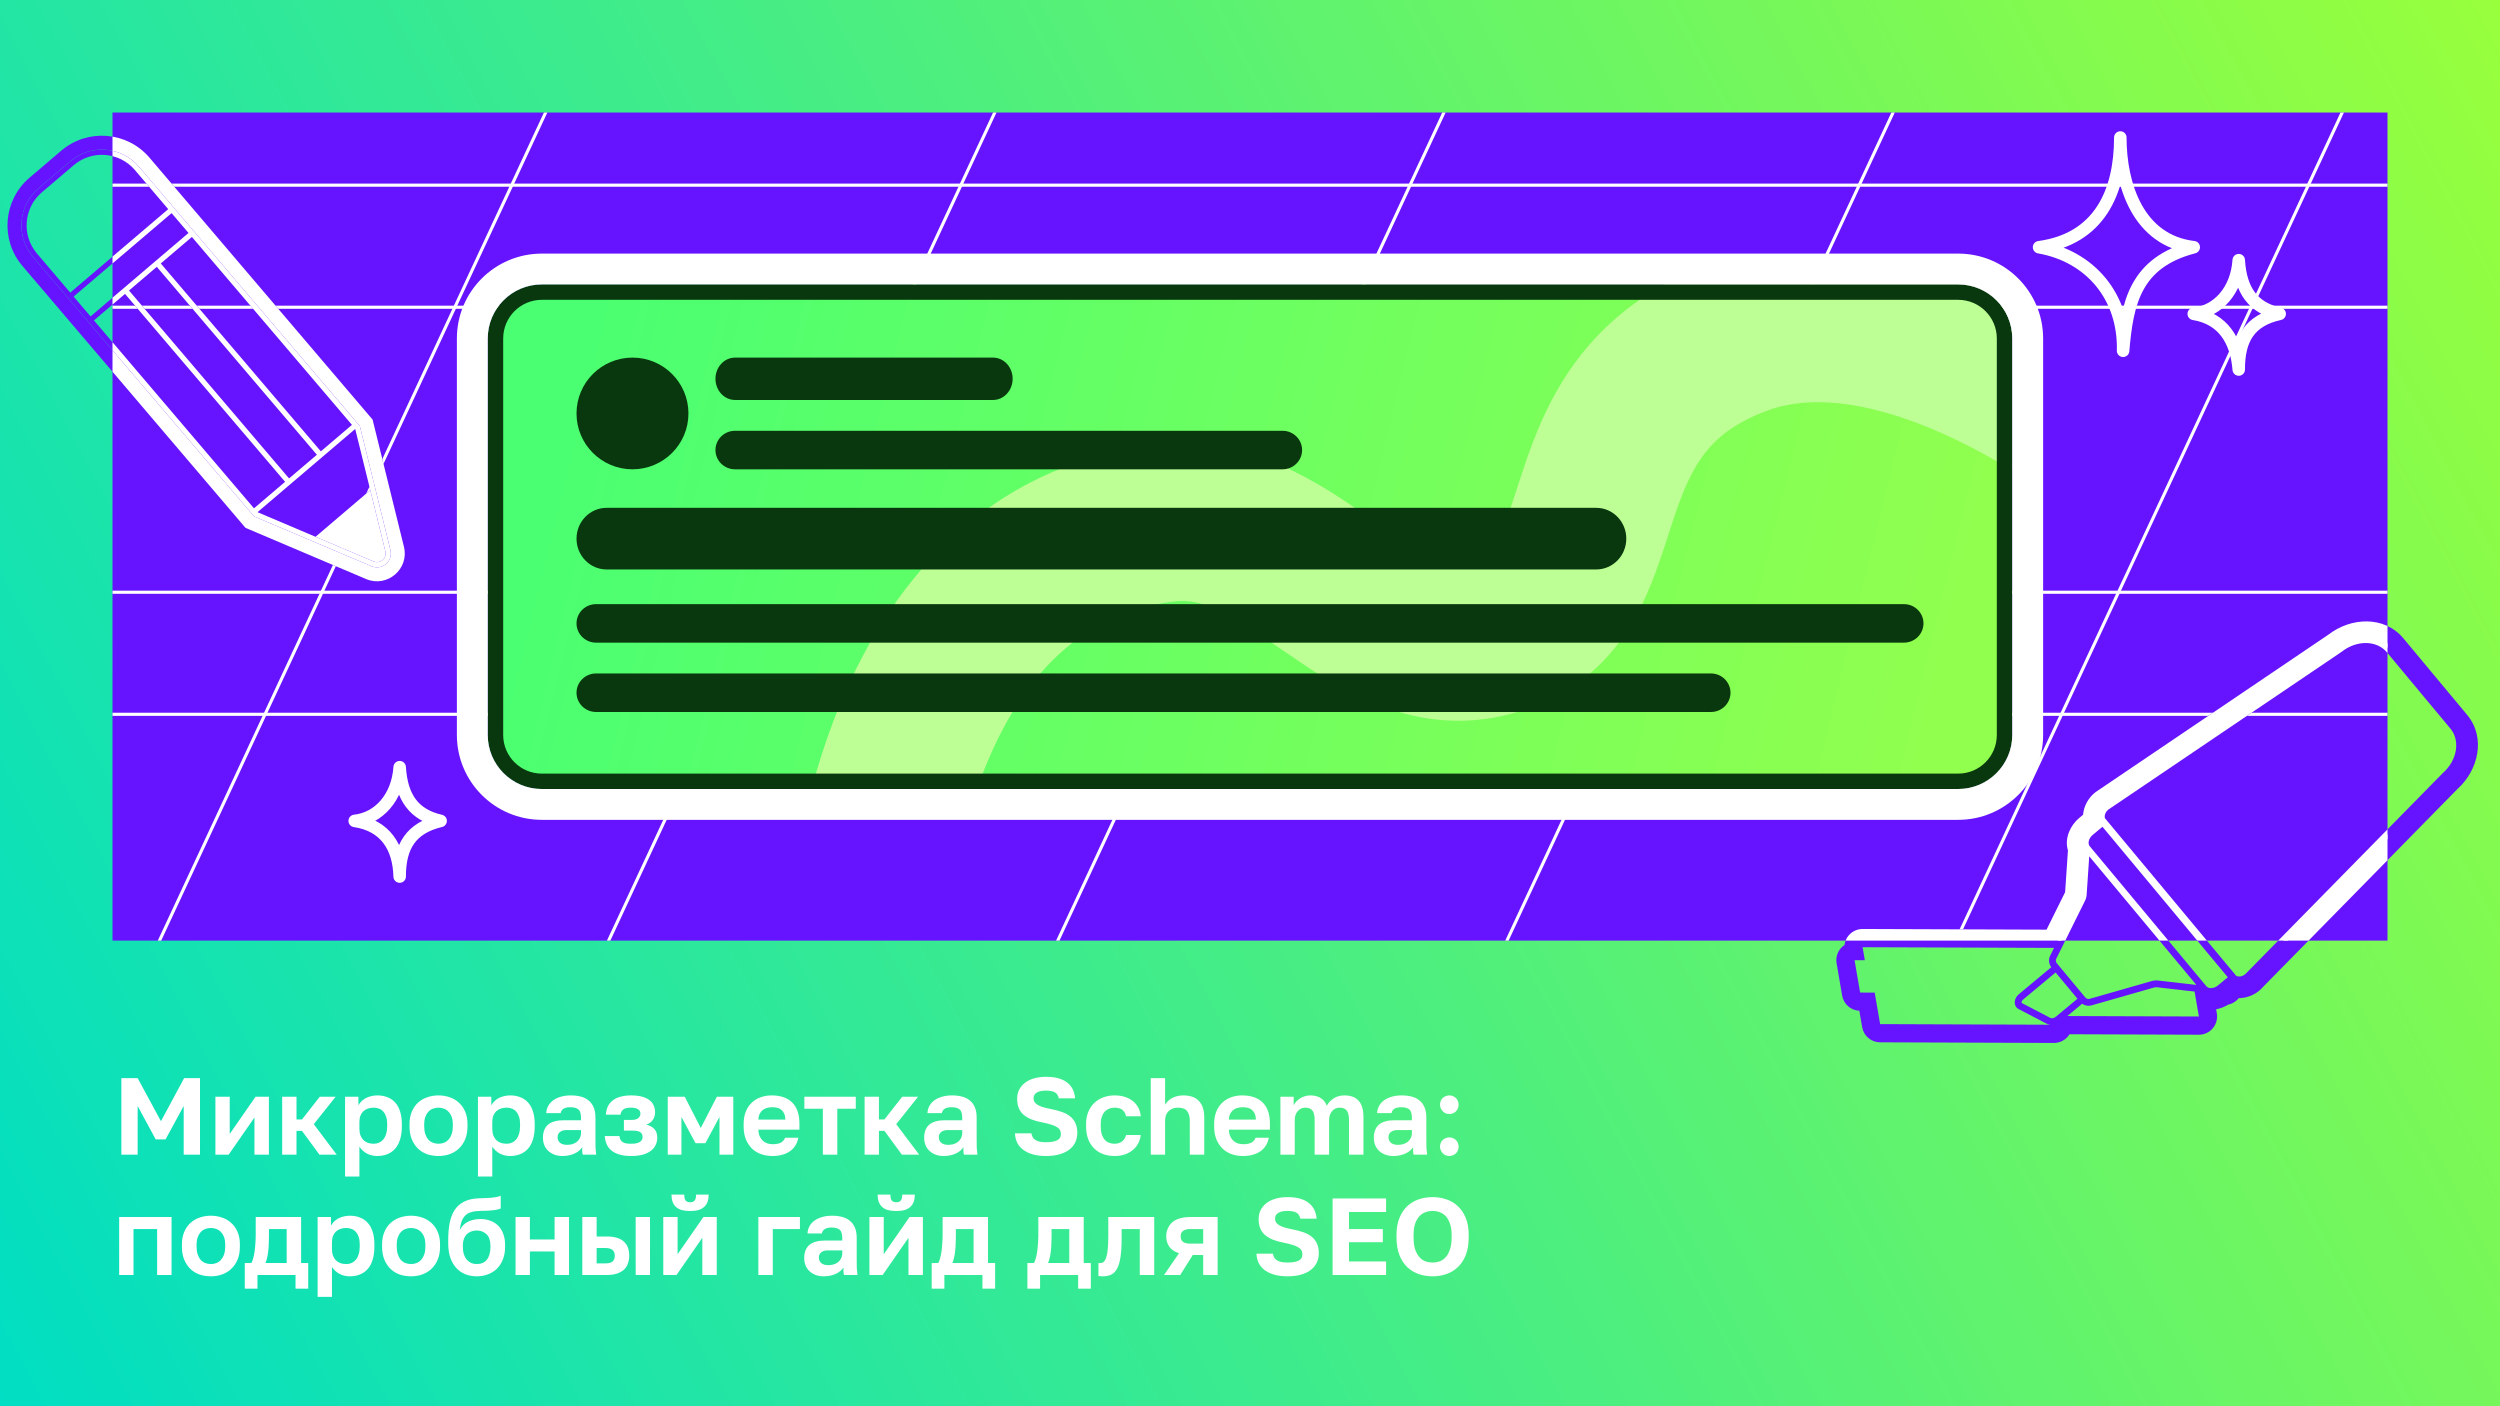 <svg width="1600" height="900" viewBox="0 0 1600 900" fill="none" xmlns="http://www.w3.org/2000/svg">
<rect x="0" y="0" width="1600" height="900" fill="#808080" stroke="none"/>
<rect width="1600" height="900" fill="url(#paint0_linear_6667_33613)"/>
<g clip-path="url(#clip0_6667_33613)">
<rect width="1456" height="530" transform="translate(72 72)" fill="#6614FF"/>
<g clip-path="url(#clip1_6667_33613)">
<path d="M-4892.14 -3007.74L6332.02 -3007.74M-4892.14 -2747.22L6332.02 -2747.22M-4892.14 -2486.7L6332.02 -2486.7M-4892.14 -2226.19L6332.02 -2226.19M-4892.14 -1965.67L6332.02 -1965.67M-4892.14 -1705.15L6332.02 -1705.15M-4892.14 -1444.63H6332.02M-4892.14 -1184.11H6332.02M-4892.14 -923.586H6332.02M-4892.14 -663.067H6332.02M-4892.14 -402.547H6332.02M-4892.14 -142.027H6332.02M-4892.14 118.492H6332.02M-4892.14 379.012H6332.02M-4892.14 639.532H6332.02M-4892.14 900.052H6332.02M-4892.14 1160.57H6332.02M-4892.14 1421.09H6332.02M-4892.14 1681.61H6332.02M-4892.14 1942.13H6332.02M-4892.14 2202.65H6332.02M-4892.14 2463.17H6332.02M-4892.14 2723.69H6332.02M-4892.14 2984.21H6332.02M-4892.14 3244.73H6332.02M-4892.14 3505.25H6332.02M-4892.14 3765.77H6332.02M-4892.14 4026.29H6332.02M-4892.14 4286.81H6332.02M-4892.14 4547.33H6332.02M-4892.14 4807.85H6332.02M-4892.14 5068.37H6332.02M-4892.14 5328.89H6332.02M-4892.14 -5612.94H6332.02M-4892.14 -5352.42H6332.02M-4892.14 -5091.9H6332.02M-4892.14 -4831.38H6332.02M-4892.14 -4570.86H6332.02M-4892.14 -4310.34H6332.02M-4892.14 -4049.82H6332.02M-4892.14 -3789.3H6332.02M-4892.14 -3528.78L6332.02 -3528.78M-4892.14 -3268.26L6332.02 -3268.26M-4892.14 5589.41H6332.02M-4892.14 5849.93H6332.02M-4892.14 6110.45H6332.02M-4892.14 6370.97H6332.02M-4892.14 -2929.59L6332.02 -2929.59M-4892.14 -2669.07L6332.02 -2669.07M-4892.14 -2408.55L6332.02 -2408.55M-4892.14 -2148.03L6332.02 -2148.03M-4892.14 -1887.51L6332.02 -1887.51M-4892.14 -1626.99L6332.02 -1626.99M-4892.14 -1366.47H6332.02M-4892.14 -1105.95H6332.02M-4892.14 -845.431H6332.02M-4892.14 -584.911H6332.02M-4892.14 -324.391H6332.02M-4892.14 -63.871H6332.02M-4892.14 196.648H6332.02M-4892.14 457.168H6332.02M-4892.14 717.688H6332.02M-4892.14 978.207H6332.02M-4892.14 1238.73H6332.02M-4892.14 1499.25H6332.02M-4892.14 1759.77H6332.02M-4892.14 2020.29H6332.02M-4892.14 2280.81H6332.02M-4892.14 2541.33H6332.02M-4892.14 2801.85H6332.02M-4892.14 3062.37H6332.02M-4892.14 3322.88H6332.02M-4892.14 3583.4H6332.02M-4892.14 3843.92H6332.02M-4892.14 4104.44H6332.02M-4892.14 4364.96H6332.02M-4892.14 4625.48H6332.02M-4892.14 4886H6332.02M-4892.14 5146.52H6332.02M-4892.14 5407.04H6332.02M-4892.14 -5534.79H6332.02M-4892.14 -5274.27H6332.02M-4892.14 -5013.75H6332.02M-4892.14 -4753.23H6332.02M-4892.14 -4492.71H6332.02M-4892.14 -4232.19H6332.02M-4892.14 -3971.67H6332.02M-4892.14 -3711.15H6332.02M-4892.14 -3450.63L6332.02 -3450.63M-4892.14 -3190.11L6332.02 -3190.11M-4892.14 5667.56H6332.02M-4892.14 5928.08H6332.02M-4892.14 6188.6H6332.02M-4892.14 6449.12H6332.02" stroke="white" stroke-width="2"/>
<path d="M7272.08 -5527.5L468.334 9063.18M7035.97 -5637.6L232.223 8953.08M6799.86 -5747.7L-3.889 8842.98M6563.75 -5857.8L-240 8732.88M6327.64 -5967.9L-476.111 8622.78M6091.53 -6078L-712.222 8512.68M5855.42 -6188.1L-948.333 8402.58M5619.31 -6298.2L-1184.44 8292.48M5383.19 -6408.31L-1420.55 8182.38M5147.08 -6518.41L-1656.67 8072.28M4910.97 -6628.51L-1892.78 7962.18M4674.86 -6738.61L-2128.89 7852.08M4438.75 -6848.71L-2365 7741.98M4202.64 -6958.81L-2601.11 7631.88M3966.53 -7068.91L-2837.22 7521.78M3730.42 -7179.01L-3073.33 7411.68M3494.31 -7289.11L-3309.44 7301.58M3258.2 -7399.21L-3545.55 7191.48M3022.08 -7509.31L-3781.67 7081.38M2785.97 -7619.41L-4017.78 6971.28M2549.86 -7729.51L-4253.89 6861.18M2313.75 -7839.61L-4490 6751.08M2077.64 -7949.71L-4726.11 6640.98M1841.53 -8059.81L-4962.22 6530.88M1605.42 -8169.91L-5198.33 6420.78M1369.31 -8280.01L-5434.44 6310.68M1133.2 -8390.11L-5670.55 6200.57M897.085 -8500.21L-5906.66 6090.47M660.974 -8610.31L-6142.78 5980.37M424.863 -8720.41L-6378.89 5870.27M188.752 -8830.51L-6615 5760.17M-47.359 -8940.61L-6851.11 5650.07M-283.47 -9050.71L-7087.22 5539.97M9633.19 -4426.5L2829.44 10164.2M9397.08 -4536.6L2593.33 10054.1M9160.97 -4646.7L2357.22 9943.99M8924.86 -4756.8L2121.11 9833.89M8688.75 -4866.9L1885 9723.79M8452.64 -4977L1648.89 9613.69M8216.53 -5087.1L1412.78 9503.59M7980.42 -5197.2L1176.67 9393.49M7744.31 -5307.3L940.556 9283.39M7508.19 -5417.4L704.445 9173.29M-519.581 -9160.81L-7323.33 5429.87M-755.693 -9270.92L-7559.44 5319.77M-991.804 -9381.02L-7795.55 5209.67M-1227.91 -9491.12L-8031.66 5099.57" stroke="white" stroke-width="2"/>
</g>
</g>
<path d="M77.67 739V690H88.1L103.01 717.58L117.85 690H128V739H117.57V707.85L105.95 729.2H99.65L88.1 707.85V739H77.67ZM137.862 739V701.9H147.032V725.7L163.552 701.9H172.092V739H162.852V715.2L146.332 739H137.862ZM180.586 739V701.9H189.756V716.46H193.256L204.666 701.9H214.816L200.816 719.47L215.516 739H204.456L193.256 723.74H189.756V739H180.586ZM220.85 753V701.9H229.39V707.36C229.857 706.52 230.463 705.727 231.21 704.98C231.957 704.187 232.82 703.51 233.8 702.95C234.827 702.39 235.97 701.947 237.23 701.62C238.49 701.247 239.89 701.06 241.43 701.06C243.903 701.06 246.097 701.457 248.01 702.25C249.97 702.997 251.627 704.14 252.98 705.68C254.333 707.173 255.36 709.063 256.06 711.35C256.807 713.637 257.18 716.32 257.18 719.4V720.8C257.18 724.02 256.807 726.82 256.06 729.2C255.36 731.58 254.31 733.563 252.91 735.15C251.557 736.69 249.9 737.857 247.94 738.65C246.027 739.443 243.857 739.84 241.43 739.84C240.17 739.84 238.98 739.7 237.86 739.42C236.74 739.14 235.69 738.743 234.71 738.23C233.777 737.67 232.913 737.04 232.12 736.34C231.327 735.593 230.627 734.777 230.02 733.89V753H220.85ZM239.26 732C240.473 732 241.593 731.767 242.62 731.3C243.647 730.833 244.533 730.157 245.28 729.27C246.073 728.337 246.68 727.17 247.1 725.77C247.567 724.323 247.8 722.667 247.8 720.8V719.4C247.8 717.58 247.59 716.04 247.17 714.78C246.75 713.473 246.167 712.4 245.42 711.56C244.72 710.673 243.833 710.02 242.76 709.6C241.687 709.133 240.52 708.9 239.26 708.9C237.953 708.9 236.717 709.087 235.55 709.46C234.43 709.833 233.45 710.393 232.61 711.14C231.817 711.887 231.187 712.82 230.72 713.94C230.253 715.06 230.02 716.413 230.02 718V722.2C230.02 723.88 230.23 725.327 230.65 726.54C231.117 727.753 231.747 728.78 232.54 729.62C233.38 730.413 234.36 731.02 235.48 731.44C236.6 731.813 237.86 732 239.26 732ZM280.646 739.84C278.126 739.84 275.723 739.467 273.436 738.72C271.196 737.927 269.236 736.737 267.556 735.15C265.876 733.517 264.546 731.533 263.566 729.2C262.586 726.82 262.096 724.02 262.096 720.8V719.4C262.096 716.413 262.586 713.777 263.566 711.49C264.546 709.157 265.876 707.22 267.556 705.68C269.236 704.14 271.196 702.997 273.436 702.25C275.723 701.457 278.126 701.06 280.646 701.06C283.166 701.06 285.546 701.457 287.786 702.25C290.026 702.997 291.986 704.14 293.666 705.68C295.393 707.22 296.746 709.157 297.726 711.49C298.706 713.777 299.196 716.413 299.196 719.4V720.8C299.196 723.973 298.706 726.75 297.726 729.13C296.746 731.463 295.393 733.447 293.666 735.08C291.986 736.667 290.026 737.857 287.786 738.65C285.546 739.443 283.166 739.84 280.646 739.84ZM280.646 732C281.953 732 283.166 731.767 284.286 731.3C285.406 730.833 286.363 730.133 287.156 729.2C287.996 728.267 288.65 727.1 289.116 725.7C289.583 724.3 289.816 722.667 289.816 720.8V719.4C289.816 717.72 289.583 716.227 289.116 714.92C288.65 713.613 287.996 712.517 287.156 711.63C286.363 710.697 285.406 710.02 284.286 709.6C283.166 709.133 281.953 708.9 280.646 708.9C279.34 708.9 278.103 709.133 276.936 709.6C275.816 710.02 274.86 710.697 274.066 711.63C273.273 712.517 272.643 713.613 272.176 714.92C271.71 716.227 271.476 717.72 271.476 719.4V720.8C271.476 722.667 271.71 724.323 272.176 725.77C272.643 727.17 273.273 728.337 274.066 729.27C274.86 730.157 275.816 730.833 276.936 731.3C278.103 731.767 279.34 732 280.646 732ZM305.889 753V701.9H314.429V707.36C314.896 706.52 315.502 705.727 316.249 704.98C316.996 704.187 317.859 703.51 318.839 702.95C319.866 702.39 321.009 701.947 322.269 701.62C323.529 701.247 324.929 701.06 326.469 701.06C328.942 701.06 331.136 701.457 333.049 702.25C335.009 702.997 336.666 704.14 338.019 705.68C339.372 707.173 340.399 709.063 341.099 711.35C341.846 713.637 342.219 716.32 342.219 719.4V720.8C342.219 724.02 341.846 726.82 341.099 729.2C340.399 731.58 339.349 733.563 337.949 735.15C336.596 736.69 334.939 737.857 332.979 738.65C331.066 739.443 328.896 739.84 326.469 739.84C325.209 739.84 324.019 739.7 322.899 739.42C321.779 739.14 320.729 738.743 319.749 738.23C318.816 737.67 317.952 737.04 317.159 736.34C316.366 735.593 315.666 734.777 315.059 733.89V753H305.889ZM324.299 732C325.512 732 326.632 731.767 327.659 731.3C328.686 730.833 329.572 730.157 330.319 729.27C331.112 728.337 331.719 727.17 332.139 725.77C332.606 724.323 332.839 722.667 332.839 720.8V719.4C332.839 717.58 332.629 716.04 332.209 714.78C331.789 713.473 331.206 712.4 330.459 711.56C329.759 710.673 328.872 710.02 327.799 709.6C326.726 709.133 325.559 708.9 324.299 708.9C322.992 708.9 321.756 709.087 320.589 709.46C319.469 709.833 318.489 710.393 317.649 711.14C316.856 711.887 316.226 712.82 315.759 713.94C315.292 715.06 315.059 716.413 315.059 718V722.2C315.059 723.88 315.269 725.327 315.689 726.54C316.156 727.753 316.786 728.78 317.579 729.62C318.419 730.413 319.399 731.02 320.519 731.44C321.639 731.813 322.899 732 324.299 732ZM360.016 739.84C358.009 739.84 356.236 739.537 354.696 738.93C353.156 738.323 351.849 737.507 350.776 736.48C349.702 735.453 348.886 734.24 348.326 732.84C347.766 731.393 347.486 729.83 347.486 728.15C347.486 726.283 347.766 724.65 348.326 723.25C348.886 721.85 349.702 720.683 350.776 719.75C351.896 718.817 353.296 718.117 354.976 717.65C356.656 717.183 358.592 716.95 360.786 716.95H371.846V715.2C371.846 713.987 371.706 712.96 371.426 712.12C371.192 711.233 370.796 710.557 370.236 710.09C369.676 709.577 368.952 709.203 368.066 708.97C367.226 708.737 366.199 708.62 364.986 708.62C363.959 708.62 363.072 708.713 362.326 708.9C361.579 709.087 360.949 709.367 360.436 709.74C359.969 710.067 359.596 710.463 359.316 710.93C359.082 711.35 358.919 711.84 358.826 712.4H349.586C349.679 710.767 350.076 709.273 350.776 707.92C351.522 706.52 352.549 705.33 353.856 704.35C355.209 703.323 356.842 702.53 358.756 701.97C360.669 701.363 362.862 701.06 365.336 701.06C367.716 701.06 369.862 701.317 371.776 701.83C373.736 702.343 375.392 703.183 376.746 704.35C378.146 705.47 379.219 706.94 379.966 708.76C380.712 710.533 381.086 712.727 381.086 715.34V729.55C381.086 731.51 381.109 733.237 381.156 734.73C381.249 736.177 381.389 737.6 381.576 739H372.966C372.826 738.487 372.732 738.067 372.686 737.74C372.686 737.367 372.662 737.017 372.616 736.69C372.616 736.317 372.616 735.943 372.616 735.57C372.616 735.197 372.616 734.753 372.616 734.24C372.102 734.987 371.449 735.71 370.656 736.41C369.909 737.063 368.999 737.647 367.926 738.16C366.899 738.673 365.732 739.07 364.426 739.35C363.119 739.677 361.649 739.84 360.016 739.84ZM362.886 732.7C364.052 732.7 365.149 732.56 366.176 732.28C367.249 731.953 368.206 731.487 369.046 730.88C369.886 730.227 370.562 729.41 371.076 728.43C371.589 727.403 371.846 726.26 371.846 725V723.25H362.536C360.762 723.25 359.362 723.67 358.336 724.51C357.356 725.303 356.866 726.4 356.866 727.8C356.866 729.293 357.379 730.483 358.406 731.37C359.432 732.257 360.926 732.7 362.886 732.7ZM403.849 739.84C401.189 739.84 398.833 739.56 396.779 739C394.726 738.44 392.999 737.623 391.599 736.55C390.199 735.477 389.126 734.147 388.379 732.56C387.633 730.973 387.189 729.153 387.049 727.1H396.429C396.523 727.893 396.709 728.593 396.989 729.2C397.269 729.807 397.689 730.32 398.249 730.74C398.809 731.16 399.533 731.487 400.419 731.72C401.353 731.907 402.496 732 403.849 732C405.203 732 406.346 731.907 407.279 731.72C408.213 731.487 408.983 731.183 409.589 730.81C410.196 730.39 410.616 729.923 410.849 729.41C411.129 728.897 411.269 728.36 411.269 727.8C411.269 726.4 410.803 725.35 409.869 724.65C408.983 723.95 407.326 723.6 404.899 723.6H399.299V716.74H404.409C406.183 716.74 407.536 716.367 408.469 715.62C409.403 714.873 409.869 713.893 409.869 712.68C409.869 712.12 409.753 711.63 409.519 711.21C409.333 710.743 408.983 710.347 408.469 710.02C408.003 709.647 407.396 709.367 406.649 709.18C405.903 708.993 404.969 708.9 403.849 708.9C402.729 708.9 401.749 708.993 400.909 709.18C400.116 709.367 399.439 709.67 398.879 710.09C398.366 710.463 397.969 710.93 397.689 711.49C397.409 712.05 397.223 712.68 397.129 713.38H387.749C387.889 711.42 388.309 709.67 389.009 708.13C389.756 706.59 390.806 705.307 392.159 704.28C393.513 703.207 395.169 702.413 397.129 701.9C399.089 701.34 401.329 701.06 403.849 701.06C406.556 701.06 408.866 701.317 410.779 701.83C412.739 702.343 414.349 703.09 415.609 704.07C416.869 705.003 417.779 706.147 418.339 707.5C418.946 708.807 419.249 710.277 419.249 711.91C419.249 713.683 418.783 715.27 417.849 716.67C416.963 718.07 415.539 719.097 413.579 719.75C414.933 720.077 416.053 720.52 416.939 721.08C417.826 721.593 418.549 722.223 419.109 722.97C419.669 723.67 420.066 724.463 420.299 725.35C420.533 726.237 420.649 727.17 420.649 728.15C420.649 729.83 420.299 731.393 419.599 732.84C418.946 734.24 417.919 735.477 416.519 736.55C415.166 737.577 413.439 738.393 411.339 739C409.239 739.56 406.743 739.84 403.849 739.84ZM427.364 739V701.9H438.214L448.504 721.92L458.794 701.9H469.294V739H460.474V714.85L451.444 731.65H445.144L436.114 714.85V739H427.364ZM494.475 739.84C491.955 739.84 489.551 739.467 487.265 738.72C485.025 737.927 483.065 736.76 481.385 735.22C479.751 733.633 478.421 731.65 477.395 729.27C476.415 726.89 475.925 724.067 475.925 720.8V719.4C475.925 716.32 476.391 713.637 477.325 711.35C478.258 709.063 479.541 707.173 481.175 705.68C482.808 704.14 484.698 702.997 486.845 702.25C489.038 701.457 491.348 701.06 493.775 701.06C499.608 701.06 504.041 702.6 507.075 705.68C510.108 708.76 511.625 713.217 511.625 719.05V722.97H485.375C485.421 724.603 485.701 726.027 486.215 727.24C486.775 728.407 487.451 729.363 488.245 730.11C489.085 730.857 490.041 731.417 491.115 731.79C492.188 732.117 493.331 732.28 494.545 732.28C496.878 732.28 498.651 731.93 499.865 731.23C501.078 730.53 501.941 729.503 502.455 728.15H510.925C510.551 730.11 509.898 731.813 508.965 733.26C508.031 734.707 506.841 735.92 505.395 736.9C503.995 737.88 502.361 738.603 500.495 739.07C498.675 739.583 496.668 739.84 494.475 739.84ZM494.125 708.62C493.005 708.62 491.931 708.76 490.905 709.04C489.878 709.32 488.968 709.763 488.175 710.37C487.381 710.977 486.728 711.793 486.215 712.82C485.701 713.8 485.421 715.037 485.375 716.53H502.665C502.618 714.99 502.361 713.73 501.895 712.75C501.428 711.723 500.821 710.907 500.075 710.3C499.328 709.647 498.441 709.203 497.415 708.97C496.435 708.737 495.338 708.62 494.125 708.62ZM526.626 739V709.6H514.796V701.9H547.696V709.6H535.866V739H526.626ZM553.35 739V701.9H562.52V716.46H566.02L577.43 701.9H587.58L573.58 719.47L588.28 739H577.22L566.02 723.74H562.52V739H553.35ZM603.99 739.84C601.983 739.84 600.21 739.537 598.67 738.93C597.13 738.323 595.823 737.507 594.75 736.48C593.677 735.453 592.86 734.24 592.3 732.84C591.74 731.393 591.46 729.83 591.46 728.15C591.46 726.283 591.74 724.65 592.3 723.25C592.86 721.85 593.677 720.683 594.75 719.75C595.87 718.817 597.27 718.117 598.95 717.65C600.63 717.183 602.567 716.95 604.76 716.95H615.82V715.2C615.82 713.987 615.68 712.96 615.4 712.12C615.167 711.233 614.77 710.557 614.21 710.09C613.65 709.577 612.927 709.203 612.04 708.97C611.2 708.737 610.173 708.62 608.96 708.62C607.933 708.62 607.047 708.713 606.3 708.9C605.553 709.087 604.923 709.367 604.41 709.74C603.943 710.067 603.57 710.463 603.29 710.93C603.057 711.35 602.893 711.84 602.8 712.4H593.56C593.653 710.767 594.05 709.273 594.75 707.92C595.497 706.52 596.523 705.33 597.83 704.35C599.183 703.323 600.817 702.53 602.73 701.97C604.643 701.363 606.837 701.06 609.31 701.06C611.69 701.06 613.837 701.317 615.75 701.83C617.71 702.343 619.367 703.183 620.72 704.35C622.12 705.47 623.193 706.94 623.94 708.76C624.687 710.533 625.06 712.727 625.06 715.34V729.55C625.06 731.51 625.083 733.237 625.13 734.73C625.223 736.177 625.363 737.6 625.55 739H616.94C616.8 738.487 616.707 738.067 616.66 737.74C616.66 737.367 616.637 737.017 616.59 736.69C616.59 736.317 616.59 735.943 616.59 735.57C616.59 735.197 616.59 734.753 616.59 734.24C616.077 734.987 615.423 735.71 614.63 736.41C613.883 737.063 612.973 737.647 611.9 738.16C610.873 738.673 609.707 739.07 608.4 739.35C607.093 739.677 605.623 739.84 603.99 739.84ZM606.86 732.7C608.027 732.7 609.123 732.56 610.15 732.28C611.223 731.953 612.18 731.487 613.02 730.88C613.86 730.227 614.537 729.41 615.05 728.43C615.563 727.403 615.82 726.26 615.82 725V723.25H606.51C604.737 723.25 603.337 723.67 602.31 724.51C601.33 725.303 600.84 726.4 600.84 727.8C600.84 729.293 601.353 730.483 602.38 731.37C603.407 732.257 604.9 732.7 606.86 732.7ZM669.524 739.84C666.304 739.84 663.457 739.49 660.984 738.79C658.557 738.09 656.504 737.11 654.824 735.85C653.144 734.59 651.86 733.073 650.974 731.3C650.134 729.48 649.667 727.497 649.574 725.35H660.074C660.26 726.237 660.54 727.053 660.914 727.8C661.287 728.5 661.847 729.083 662.594 729.55C663.34 730.017 664.274 730.39 665.394 730.67C666.514 730.903 667.89 731.02 669.524 731.02C671.204 731.02 672.627 730.903 673.794 730.67C675.007 730.437 676.01 730.11 676.804 729.69C677.597 729.223 678.157 728.663 678.484 728.01C678.81 727.357 678.974 726.61 678.974 725.77C678.974 724.743 678.74 723.857 678.274 723.11C677.854 722.363 677.13 721.71 676.104 721.15C675.077 720.543 673.794 720.03 672.254 719.61C670.714 719.143 668.894 718.7 666.794 718.28C664.274 717.813 662.034 717.183 660.074 716.39C658.16 715.597 656.504 714.617 655.104 713.45C653.75 712.283 652.724 710.86 652.024 709.18C651.324 707.453 650.974 705.447 650.974 703.16C650.974 701.06 651.394 699.17 652.234 697.49C653.12 695.763 654.357 694.27 655.944 693.01C657.577 691.75 659.537 690.793 661.824 690.14C664.11 689.487 666.677 689.16 669.524 689.16C672.604 689.16 675.264 689.487 677.504 690.14C679.744 690.793 681.61 691.727 683.104 692.94C684.644 694.153 685.81 695.6 686.604 697.28C687.397 698.913 687.887 700.803 688.074 702.95H677.644C677.457 702.11 677.177 701.387 676.804 700.78C676.477 700.127 675.987 699.613 675.334 699.24C674.727 698.82 673.934 698.517 672.954 698.33C672.02 698.097 670.877 697.98 669.524 697.98C668.124 697.98 666.91 698.097 665.884 698.33C664.904 698.517 664.087 698.843 663.434 699.31C662.78 699.73 662.29 700.243 661.964 700.85C661.637 701.457 661.474 702.133 661.474 702.88C661.474 703.813 661.684 704.63 662.104 705.33C662.57 705.983 663.247 706.59 664.134 707.15C665.067 707.71 666.234 708.2 667.634 708.62C669.034 709.04 670.714 709.437 672.674 709.81C675.334 710.323 677.69 710.953 679.744 711.7C681.844 712.447 683.594 713.403 684.994 714.57C686.44 715.737 687.537 717.183 688.284 718.91C689.077 720.59 689.474 722.62 689.474 725C689.474 727.24 689.03 729.293 688.144 731.16C687.257 732.98 685.95 734.543 684.224 735.85C682.544 737.11 680.467 738.09 677.994 738.79C675.52 739.49 672.697 739.84 669.524 739.84ZM713.285 739.84C710.718 739.84 708.315 739.443 706.075 738.65C703.881 737.857 701.968 736.667 700.335 735.08C698.701 733.493 697.418 731.51 696.485 729.13C695.551 726.75 695.085 723.973 695.085 720.8V719.4C695.085 716.413 695.575 713.777 696.555 711.49C697.535 709.203 698.841 707.29 700.475 705.75C702.155 704.21 704.091 703.043 706.285 702.25C708.525 701.457 710.858 701.06 713.285 701.06C715.898 701.06 718.208 701.41 720.215 702.11C722.268 702.81 723.995 703.767 725.395 704.98C726.795 706.193 727.891 707.617 728.685 709.25C729.478 710.883 729.945 712.61 730.085 714.43H720.705C720.518 713.637 720.238 712.89 719.865 712.19C719.491 711.49 719.001 710.883 718.395 710.37C717.835 709.857 717.111 709.483 716.225 709.25C715.385 709.017 714.405 708.9 713.285 708.9C712.118 708.9 710.998 709.11 709.925 709.53C708.851 709.95 707.895 710.58 707.055 711.42C706.261 712.26 705.631 713.357 705.165 714.71C704.698 716.017 704.465 717.58 704.465 719.4V720.8C704.465 722.76 704.675 724.463 705.095 725.91C705.561 727.31 706.191 728.477 706.985 729.41C707.778 730.297 708.711 730.95 709.785 731.37C710.858 731.79 712.025 732 713.285 732C715.105 732 716.668 731.533 717.975 730.6C719.328 729.62 720.238 728.22 720.705 726.4H730.085C729.851 728.453 729.268 730.32 728.335 732C727.448 733.633 726.258 735.033 724.765 736.2C723.318 737.367 721.615 738.277 719.655 738.93C717.741 739.537 715.618 739.84 713.285 739.84ZM736.485 739V690H745.655V707.01C746.075 706.31 746.612 705.61 747.265 704.91C747.918 704.21 748.712 703.58 749.645 703.02C750.625 702.413 751.745 701.947 753.005 701.62C754.265 701.247 755.688 701.06 757.275 701.06C761.802 701.06 765.162 702.273 767.355 704.7C769.595 707.08 770.715 710.58 770.715 715.2V739H761.475V717.37C761.475 714.617 760.892 712.517 759.725 711.07C758.605 709.623 756.668 708.9 753.915 708.9C752.515 708.9 751.278 709.133 750.205 709.6C749.132 710.067 748.245 710.697 747.545 711.49C746.892 712.237 746.402 713.123 746.075 714.15C745.795 715.177 745.655 716.25 745.655 717.37V739H736.485ZM795.598 739.84C793.078 739.84 790.674 739.467 788.388 738.72C786.148 737.927 784.188 736.76 782.508 735.22C780.874 733.633 779.544 731.65 778.518 729.27C777.538 726.89 777.048 724.067 777.048 720.8V719.4C777.048 716.32 777.514 713.637 778.448 711.35C779.381 709.063 780.664 707.173 782.298 705.68C783.931 704.14 785.821 702.997 787.968 702.25C790.161 701.457 792.471 701.06 794.898 701.06C800.731 701.06 805.164 702.6 808.198 705.68C811.231 708.76 812.748 713.217 812.748 719.05V722.97H786.498C786.544 724.603 786.824 726.027 787.338 727.24C787.898 728.407 788.574 729.363 789.368 730.11C790.208 730.857 791.164 731.417 792.238 731.79C793.311 732.117 794.454 732.28 795.668 732.28C798.001 732.28 799.774 731.93 800.988 731.23C802.201 730.53 803.064 729.503 803.578 728.15H812.048C811.674 730.11 811.021 731.813 810.088 733.26C809.154 734.707 807.964 735.92 806.518 736.9C805.118 737.88 803.484 738.603 801.618 739.07C799.798 739.583 797.791 739.84 795.598 739.84ZM795.248 708.62C794.128 708.62 793.054 708.76 792.028 709.04C791.001 709.32 790.091 709.763 789.298 710.37C788.504 710.977 787.851 711.793 787.338 712.82C786.824 713.8 786.544 715.037 786.498 716.53H803.788C803.741 714.99 803.484 713.73 803.018 712.75C802.551 711.723 801.944 710.907 801.198 710.3C800.451 709.647 799.564 709.203 798.538 708.97C797.558 708.737 796.461 708.62 795.248 708.62ZM819.473 739V701.9H827.943V707.43C828.363 706.59 828.9 705.797 829.553 705.05C830.253 704.303 831.07 703.627 832.003 703.02C832.936 702.413 833.94 701.947 835.013 701.62C836.133 701.247 837.3 701.06 838.513 701.06C840.053 701.06 841.383 701.223 842.503 701.55C843.67 701.877 844.673 702.343 845.513 702.95C846.4 703.51 847.146 704.21 847.753 705.05C848.36 705.843 848.826 706.73 849.153 707.71C850.18 705.75 851.65 704.163 853.563 702.95C855.523 701.69 857.833 701.06 860.493 701.06C864.46 701.06 867.47 702.203 869.523 704.49C871.576 706.73 872.603 710.183 872.603 714.85V739H863.363V716.95C863.363 714.01 862.873 711.933 861.893 710.72C860.96 709.507 859.443 708.9 857.343 708.9C856.41 708.9 855.523 709.087 854.683 709.46C853.89 709.833 853.19 710.37 852.583 711.07C851.976 711.723 851.486 712.563 851.113 713.59C850.786 714.57 850.623 715.69 850.623 716.95V739H841.383V716.95C841.383 714.01 840.893 711.933 839.913 710.72C838.98 709.507 837.463 708.9 835.363 708.9C834.383 708.9 833.496 709.087 832.703 709.46C831.91 709.833 831.21 710.37 830.603 711.07C829.996 711.723 829.506 712.563 829.133 713.59C828.806 714.57 828.643 715.69 828.643 716.95V739H819.473ZM891.783 739.84C889.776 739.84 888.003 739.537 886.463 738.93C884.923 738.323 883.616 737.507 882.543 736.48C881.47 735.453 880.653 734.24 880.093 732.84C879.533 731.393 879.253 729.83 879.253 728.15C879.253 726.283 879.533 724.65 880.093 723.25C880.653 721.85 881.47 720.683 882.543 719.75C883.663 718.817 885.063 718.117 886.743 717.65C888.423 717.183 890.36 716.95 892.553 716.95H903.613V715.2C903.613 713.987 903.473 712.96 903.193 712.12C902.96 711.233 902.563 710.557 902.003 710.09C901.443 709.577 900.72 709.203 899.833 708.97C898.993 708.737 897.966 708.62 896.753 708.62C895.726 708.62 894.84 708.713 894.093 708.9C893.346 709.087 892.716 709.367 892.203 709.74C891.736 710.067 891.363 710.463 891.083 710.93C890.85 711.35 890.686 711.84 890.593 712.4H881.353C881.446 710.767 881.843 709.273 882.543 707.92C883.29 706.52 884.316 705.33 885.623 704.35C886.976 703.323 888.61 702.53 890.523 701.97C892.436 701.363 894.63 701.06 897.103 701.06C899.483 701.06 901.63 701.317 903.543 701.83C905.503 702.343 907.16 703.183 908.513 704.35C909.913 705.47 910.986 706.94 911.733 708.76C912.48 710.533 912.853 712.727 912.853 715.34V729.55C912.853 731.51 912.876 733.237 912.923 734.73C913.016 736.177 913.156 737.6 913.343 739H904.733C904.593 738.487 904.5 738.067 904.453 737.74C904.453 737.367 904.43 737.017 904.383 736.69C904.383 736.317 904.383 735.943 904.383 735.57C904.383 735.197 904.383 734.753 904.383 734.24C903.87 734.987 903.216 735.71 902.423 736.41C901.676 737.063 900.766 737.647 899.693 738.16C898.666 738.673 897.5 739.07 896.193 739.35C894.886 739.677 893.416 739.84 891.783 739.84ZM894.653 732.7C895.82 732.7 896.916 732.56 897.943 732.28C899.016 731.953 899.973 731.487 900.813 730.88C901.653 730.227 902.33 729.41 902.843 728.43C903.356 727.403 903.613 726.26 903.613 725V723.25H894.303C892.53 723.25 891.13 723.67 890.103 724.51C889.123 725.303 888.633 726.4 888.633 727.8C888.633 729.293 889.146 730.483 890.173 731.37C891.2 732.257 892.693 732.7 894.653 732.7ZM927.567 739.84C926.727 739.84 925.933 739.677 925.187 739.35C924.487 739.07 923.88 738.65 923.367 738.09C922.853 737.53 922.433 736.9 922.107 736.2C921.78 735.5 921.617 734.73 921.617 733.89C921.617 733.05 921.757 732.257 922.037 731.51C922.363 730.763 922.783 730.133 923.297 729.62C923.857 729.107 924.487 728.71 925.187 728.43C925.933 728.103 926.75 727.94 927.637 727.94C928.477 727.94 929.247 728.103 929.947 728.43C930.647 728.71 931.253 729.107 931.767 729.62C932.327 730.133 932.747 730.763 933.027 731.51C933.353 732.257 933.517 733.05 933.517 733.89C933.517 734.73 933.353 735.523 933.027 736.27C932.747 736.97 932.327 737.6 931.767 738.16C931.253 738.673 930.623 739.07 929.877 739.35C929.177 739.677 928.407 739.84 927.567 739.84ZM927.567 712.96C926.727 712.96 925.933 712.82 925.187 712.54C924.487 712.213 923.88 711.77 923.367 711.21C922.853 710.65 922.433 710.02 922.107 709.32C921.78 708.62 921.617 707.85 921.617 707.01C921.617 706.17 921.757 705.377 922.037 704.63C922.363 703.883 922.783 703.253 923.297 702.74C923.857 702.227 924.487 701.83 925.187 701.55C925.933 701.223 926.75 701.06 927.637 701.06C928.477 701.06 929.247 701.223 929.947 701.55C930.647 701.83 931.253 702.227 931.767 702.74C932.327 703.253 932.747 703.883 933.027 704.63C933.353 705.377 933.517 706.17 933.517 707.01C933.517 707.85 933.353 708.643 933.027 709.39C932.747 710.09 932.327 710.72 931.767 711.28C931.253 711.793 930.623 712.213 929.877 712.54C929.177 712.82 928.407 712.96 927.567 712.96ZM76.27 816V778.9H109.8V816H100.56V786.6H85.44V816H76.27ZM134.973 816.84C132.453 816.84 130.049 816.467 127.763 815.72C125.523 814.927 123.563 813.737 121.883 812.15C120.203 810.517 118.873 808.533 117.893 806.2C116.913 803.82 116.423 801.02 116.423 797.8V796.4C116.423 793.413 116.913 790.777 117.893 788.49C118.873 786.157 120.203 784.22 121.883 782.68C123.563 781.14 125.523 779.997 127.763 779.25C130.049 778.457 132.453 778.06 134.973 778.06C137.493 778.06 139.873 778.457 142.113 779.25C144.353 779.997 146.313 781.14 147.993 782.68C149.719 784.22 151.073 786.157 152.053 788.49C153.033 790.777 153.523 793.413 153.523 796.4V797.8C153.523 800.973 153.033 803.75 152.053 806.13C151.073 808.463 149.719 810.447 147.993 812.08C146.313 813.667 144.353 814.857 142.113 815.65C139.873 816.443 137.493 816.84 134.973 816.84ZM134.973 809C136.279 809 137.493 808.767 138.613 808.3C139.733 807.833 140.689 807.133 141.483 806.2C142.323 805.267 142.976 804.1 143.443 802.7C143.909 801.3 144.143 799.667 144.143 797.8V796.4C144.143 794.72 143.909 793.227 143.443 791.92C142.976 790.613 142.323 789.517 141.483 788.63C140.689 787.697 139.733 787.02 138.613 786.6C137.493 786.133 136.279 785.9 134.973 785.9C133.666 785.9 132.429 786.133 131.263 786.6C130.143 787.02 129.186 787.697 128.393 788.63C127.599 789.517 126.969 790.613 126.503 791.92C126.036 793.227 125.803 794.72 125.803 796.4V797.8C125.803 799.667 126.036 801.323 126.503 802.77C126.969 804.17 127.599 805.337 128.393 806.27C129.186 807.157 130.143 807.833 131.263 808.3C132.429 808.767 133.666 809 134.973 809ZM156.662 824.75V808.3H160.862C161.328 807.6 161.725 806.597 162.052 805.29C162.425 803.937 162.728 802.443 162.962 800.81C163.195 799.13 163.358 797.38 163.452 795.56C163.592 793.693 163.662 791.85 163.662 790.03V778.9H192.712V808.3H197.262V824.75H189.142V816H164.782V824.75H156.662ZM169.892 808.3H183.472V786.6H172.132V791.5C172.132 793.087 172.085 794.697 171.992 796.33C171.945 797.917 171.828 799.457 171.642 800.95C171.502 802.397 171.268 803.75 170.942 805.01C170.662 806.27 170.312 807.367 169.892 808.3ZM203.282 830V778.9H211.822V784.36C212.288 783.52 212.895 782.727 213.642 781.98C214.388 781.187 215.252 780.51 216.232 779.95C217.258 779.39 218.402 778.947 219.662 778.62C220.922 778.247 222.322 778.06 223.862 778.06C226.335 778.06 228.528 778.457 230.442 779.25C232.402 779.997 234.058 781.14 235.412 782.68C236.765 784.173 237.792 786.063 238.492 788.35C239.238 790.637 239.612 793.32 239.612 796.4V797.8C239.612 801.02 239.238 803.82 238.492 806.2C237.792 808.58 236.742 810.563 235.342 812.15C233.988 813.69 232.332 814.857 230.372 815.65C228.458 816.443 226.288 816.84 223.862 816.84C222.602 816.84 221.412 816.7 220.292 816.42C219.172 816.14 218.122 815.743 217.142 815.23C216.208 814.67 215.345 814.04 214.552 813.34C213.758 812.593 213.058 811.777 212.452 810.89V830H203.282ZM221.692 809C222.905 809 224.025 808.767 225.052 808.3C226.078 807.833 226.965 807.157 227.712 806.27C228.505 805.337 229.112 804.17 229.532 802.77C229.998 801.323 230.232 799.667 230.232 797.8V796.4C230.232 794.58 230.022 793.04 229.602 791.78C229.182 790.473 228.598 789.4 227.852 788.56C227.152 787.673 226.265 787.02 225.192 786.6C224.118 786.133 222.952 785.9 221.692 785.9C220.385 785.9 219.148 786.087 217.982 786.46C216.862 786.833 215.882 787.393 215.042 788.14C214.248 788.887 213.618 789.82 213.152 790.94C212.685 792.06 212.452 793.413 212.452 795V799.2C212.452 800.88 212.662 802.327 213.082 803.54C213.548 804.753 214.178 805.78 214.972 806.62C215.812 807.413 216.792 808.02 217.912 808.44C219.032 808.813 220.292 809 221.692 809ZM263.078 816.84C260.558 816.84 258.155 816.467 255.868 815.72C253.628 814.927 251.668 813.737 249.988 812.15C248.308 810.517 246.978 808.533 245.998 806.2C245.018 803.82 244.528 801.02 244.528 797.8V796.4C244.528 793.413 245.018 790.777 245.998 788.49C246.978 786.157 248.308 784.22 249.988 782.68C251.668 781.14 253.628 779.997 255.868 779.25C258.155 778.457 260.558 778.06 263.078 778.06C265.598 778.06 267.978 778.457 270.218 779.25C272.458 779.997 274.418 781.14 276.098 782.68C277.825 784.22 279.178 786.157 280.158 788.49C281.138 790.777 281.628 793.413 281.628 796.4V797.8C281.628 800.973 281.138 803.75 280.158 806.13C279.178 808.463 277.825 810.447 276.098 812.08C274.418 813.667 272.458 814.857 270.218 815.65C267.978 816.443 265.598 816.84 263.078 816.84ZM263.078 809C264.385 809 265.598 808.767 266.718 808.3C267.838 807.833 268.795 807.133 269.588 806.2C270.428 805.267 271.081 804.1 271.548 802.7C272.015 801.3 272.248 799.667 272.248 797.8V796.4C272.248 794.72 272.015 793.227 271.548 791.92C271.081 790.613 270.428 789.517 269.588 788.63C268.795 787.697 267.838 787.02 266.718 786.6C265.598 786.133 264.385 785.9 263.078 785.9C261.771 785.9 260.535 786.133 259.368 786.6C258.248 787.02 257.291 787.697 256.498 788.63C255.705 789.517 255.075 790.613 254.608 791.92C254.141 793.227 253.908 794.72 253.908 796.4V797.8C253.908 799.667 254.141 801.323 254.608 802.77C255.075 804.17 255.705 805.337 256.498 806.27C257.291 807.157 258.248 807.833 259.368 808.3C260.535 808.767 261.771 809 263.078 809ZM305.051 816.84C302.484 816.84 300.081 816.397 297.841 815.51C295.601 814.623 293.664 813.293 292.031 811.52C290.397 809.7 289.114 807.483 288.181 804.87C287.294 802.21 286.851 799.107 286.851 795.56V794.02C286.851 789.82 287.154 786.087 287.761 782.82C288.414 779.553 289.464 776.777 290.911 774.49C292.404 772.203 294.364 770.43 296.791 769.17C299.264 767.863 302.344 767.117 306.031 766.93C307.524 766.883 308.947 766.837 310.301 766.79C311.701 766.743 313.031 766.673 314.291 766.58C315.551 766.44 316.694 766.277 317.721 766.09C318.794 765.903 319.704 765.623 320.451 765.25V773.44C320.077 773.627 319.541 773.813 318.841 774C318.187 774.187 317.324 774.35 316.251 774.49C315.224 774.63 313.941 774.747 312.401 774.84C310.907 774.933 309.134 774.98 307.081 774.98C304.981 775.027 303.161 775.283 301.621 775.75C300.127 776.17 298.867 776.87 297.841 777.85C296.861 778.783 296.067 780.02 295.461 781.56C294.901 783.1 294.504 784.99 294.271 787.23C294.831 786.157 295.507 785.177 296.301 784.29C297.094 783.403 298.027 782.68 299.101 782.12C300.174 781.513 301.411 781.047 302.811 780.72C304.211 780.347 305.774 780.16 307.501 780.16C309.834 780.16 311.957 780.533 313.871 781.28C315.784 781.98 317.441 783.03 318.841 784.43C320.241 785.83 321.314 787.557 322.061 789.61C322.854 791.663 323.251 794.043 323.251 796.75V798.15C323.251 801.043 322.784 803.657 321.851 805.99C320.964 808.323 319.704 810.307 318.071 811.94C316.437 813.527 314.501 814.74 312.261 815.58C310.067 816.42 307.664 816.84 305.051 816.84ZM305.051 809C306.497 809 307.757 808.767 308.831 808.3C309.904 807.833 310.814 807.157 311.561 806.27C312.307 805.337 312.867 804.217 313.241 802.91C313.661 801.557 313.871 800.04 313.871 798.36V796.96C313.871 795.467 313.661 794.137 313.241 792.97C312.867 791.757 312.284 790.777 311.491 790.03C310.697 789.237 309.764 788.63 308.691 788.21C307.617 787.743 306.404 787.51 305.051 787.51C303.744 787.51 302.531 787.743 301.411 788.21C300.337 788.63 299.404 789.237 298.611 790.03C297.864 790.823 297.281 791.803 296.861 792.97C296.441 794.09 296.231 795.42 296.231 796.96V798.22C296.231 799.9 296.441 801.417 296.861 802.77C297.327 804.123 297.957 805.267 298.751 806.2C299.544 807.087 300.477 807.787 301.551 808.3C302.624 808.767 303.791 809 305.051 809ZM329.952 816V778.9H339.122V793.25H354.942V778.9H364.182V816H354.942V800.95H339.122V816H329.952ZM372.676 816V778.9H381.846V791.36H388.356C390.783 791.36 392.883 791.617 394.656 792.13C396.43 792.643 397.9 793.413 399.066 794.44C400.28 795.467 401.19 796.75 401.796 798.29C402.403 799.83 402.706 801.627 402.706 803.68C402.706 805.453 402.426 807.11 401.866 808.65C401.353 810.19 400.513 811.497 399.346 812.57C398.18 813.643 396.686 814.483 394.866 815.09C393.046 815.697 390.876 816 388.356 816H372.676ZM381.846 808.58H387.306C389.546 808.58 391.133 808.16 392.066 807.32C393 806.48 393.466 805.267 393.466 803.68C393.466 802.047 392.976 800.81 391.996 799.97C391.063 799.13 389.5 798.71 387.306 798.71H381.846V808.58ZM406.836 816V778.9H416.006V816H406.836ZM424.493 816V778.9H433.663V802.7L450.183 778.9H458.723V816H449.483V792.2L432.963 816H424.493ZM441.643 775.05C439.589 775.05 437.793 774.84 436.253 774.42C434.759 773.953 433.523 773.277 432.543 772.39C431.609 771.503 430.909 770.407 430.443 769.1C429.976 767.793 429.743 766.277 429.743 764.55H437.933C437.933 766.37 438.236 767.653 438.843 768.4C439.496 769.1 440.429 769.45 441.643 769.45C442.949 769.45 443.906 769.1 444.513 768.4C445.166 767.653 445.493 766.37 445.493 764.55H453.543C453.543 766.277 453.309 767.793 452.843 769.1C452.376 770.407 451.653 771.503 450.673 772.39C449.739 773.277 448.526 773.953 447.033 774.42C445.539 774.84 443.743 775.05 441.643 775.05ZM485.347 816V778.9H511.947V786.6H494.587V816H485.347ZM527.223 816.84C525.216 816.84 523.443 816.537 521.903 815.93C520.363 815.323 519.056 814.507 517.983 813.48C516.909 812.453 516.093 811.24 515.533 809.84C514.973 808.393 514.693 806.83 514.693 805.15C514.693 803.283 514.973 801.65 515.533 800.25C516.093 798.85 516.909 797.683 517.983 796.75C519.103 795.817 520.503 795.117 522.183 794.65C523.863 794.183 525.799 793.95 527.993 793.95H539.053V792.2C539.053 790.987 538.913 789.96 538.633 789.12C538.399 788.233 538.003 787.557 537.443 787.09C536.883 786.577 536.159 786.203 535.273 785.97C534.433 785.737 533.406 785.62 532.193 785.62C531.166 785.62 530.279 785.713 529.533 785.9C528.786 786.087 528.156 786.367 527.643 786.74C527.176 787.067 526.803 787.463 526.523 787.93C526.289 788.35 526.126 788.84 526.033 789.4H516.793C516.886 787.767 517.283 786.273 517.983 784.92C518.729 783.52 519.756 782.33 521.063 781.35C522.416 780.323 524.049 779.53 525.963 778.97C527.876 778.363 530.069 778.06 532.543 778.06C534.923 778.06 537.069 778.317 538.983 778.83C540.943 779.343 542.599 780.183 543.953 781.35C545.353 782.47 546.426 783.94 547.173 785.76C547.919 787.533 548.293 789.727 548.293 792.34V806.55C548.293 808.51 548.316 810.237 548.363 811.73C548.456 813.177 548.596 814.6 548.783 816H540.173C540.033 815.487 539.939 815.067 539.893 814.74C539.893 814.367 539.869 814.017 539.823 813.69C539.823 813.317 539.823 812.943 539.823 812.57C539.823 812.197 539.823 811.753 539.823 811.24C539.309 811.987 538.656 812.71 537.863 813.41C537.116 814.063 536.206 814.647 535.133 815.16C534.106 815.673 532.939 816.07 531.633 816.35C530.326 816.677 528.856 816.84 527.223 816.84ZM530.093 809.7C531.259 809.7 532.356 809.56 533.383 809.28C534.456 808.953 535.413 808.487 536.253 807.88C537.093 807.227 537.769 806.41 538.283 805.43C538.796 804.403 539.053 803.26 539.053 802V800.25H529.743C527.969 800.25 526.569 800.67 525.543 801.51C524.563 802.303 524.073 803.4 524.073 804.8C524.073 806.293 524.586 807.483 525.613 808.37C526.639 809.257 528.133 809.7 530.093 809.7ZM556.426 816V778.9H565.596V802.7L582.116 778.9H590.656V816H581.416V792.2L564.896 816H556.426ZM573.576 775.05C571.523 775.05 569.726 774.84 568.186 774.42C566.693 773.953 565.456 773.277 564.476 772.39C563.543 771.503 562.843 770.407 562.376 769.1C561.91 767.793 561.676 766.277 561.676 764.55H569.866C569.866 766.37 570.17 767.653 570.776 768.4C571.43 769.1 572.363 769.45 573.576 769.45C574.883 769.45 575.84 769.1 576.446 768.4C577.1 767.653 577.426 766.37 577.426 764.55H585.476C585.476 766.277 585.243 767.793 584.776 769.1C584.31 770.407 583.586 771.503 582.606 772.39C581.673 773.277 580.46 773.953 578.966 774.42C577.473 774.84 575.676 775.05 573.576 775.05ZM596.281 824.75V808.3H600.481C600.948 807.6 601.344 806.597 601.671 805.29C602.044 803.937 602.348 802.443 602.581 800.81C602.814 799.13 602.978 797.38 603.071 795.56C603.211 793.693 603.281 791.85 603.281 790.03V778.9H632.331V808.3H636.881V824.75H628.761V816H604.401V824.75H596.281ZM609.511 808.3H623.091V786.6H611.751V791.5C611.751 793.087 611.704 794.697 611.611 796.33C611.564 797.917 611.448 799.457 611.261 800.95C611.121 802.397 610.888 803.75 610.561 805.01C610.281 806.27 609.931 807.367 609.511 808.3ZM657.531 824.75V808.3H661.731C662.198 807.6 662.594 806.597 662.921 805.29C663.294 803.937 663.598 802.443 663.831 800.81C664.064 799.13 664.228 797.38 664.321 795.56C664.461 793.693 664.531 791.85 664.531 790.03V778.9H693.581V808.3H698.131V824.75H690.011V816H665.651V824.75H657.531ZM670.761 808.3H684.341V786.6H673.001V791.5C673.001 793.087 672.954 794.697 672.861 796.33C672.814 797.917 672.698 799.457 672.511 800.95C672.371 802.397 672.138 803.75 671.811 805.01C671.531 806.27 671.181 807.367 670.761 808.3ZM705.798 816.84C705.611 816.84 705.401 816.84 705.168 816.84C704.935 816.84 704.678 816.817 704.398 816.77C704.165 816.77 703.908 816.747 703.628 816.7C703.395 816.7 703.185 816.677 702.998 816.63V808.3C703.138 808.347 703.488 808.37 704.048 808.37C704.981 808.37 705.751 808.113 706.358 807.6C707.011 807.04 707.548 806.107 707.968 804.8C708.435 803.493 708.761 801.767 708.948 799.62C709.181 797.427 709.298 794.72 709.298 791.5V778.9H738.698V816H729.458V786.6H717.838V792.9C717.838 797.707 717.581 801.673 717.068 804.8C716.601 807.88 715.855 810.307 714.828 812.08C713.848 813.853 712.611 815.09 711.118 815.79C709.625 816.49 707.851 816.84 705.798 816.84ZM744.979 816L754.569 802.07C751.722 801.137 749.646 799.737 748.339 797.87C747.032 795.957 746.379 793.763 746.379 791.29C746.379 789.47 746.706 787.813 747.359 786.32C748.012 784.78 748.946 783.45 750.159 782.33C751.419 781.21 753.006 780.37 754.919 779.81C756.879 779.203 759.166 778.9 761.779 778.9H779.279V816H770.039V803.19H763.389L755.339 816H744.979ZM755.619 791.29C755.619 792.877 756.132 794.043 757.159 794.79C758.232 795.537 759.656 795.91 761.429 795.91H770.039V786.6H761.429C759.656 786.6 758.232 786.997 757.159 787.79C756.132 788.537 755.619 789.703 755.619 791.29ZM824.084 816.84C820.864 816.84 818.018 816.49 815.544 815.79C813.118 815.09 811.064 814.11 809.384 812.85C807.704 811.59 806.421 810.073 805.534 808.3C804.694 806.48 804.228 804.497 804.134 802.35H814.634C814.821 803.237 815.101 804.053 815.474 804.8C815.848 805.5 816.408 806.083 817.154 806.55C817.901 807.017 818.834 807.39 819.954 807.67C821.074 807.903 822.451 808.02 824.084 808.02C825.764 808.02 827.188 807.903 828.354 807.67C829.568 807.437 830.571 807.11 831.364 806.69C832.158 806.223 832.718 805.663 833.044 805.01C833.371 804.357 833.534 803.61 833.534 802.77C833.534 801.743 833.301 800.857 832.834 800.11C832.414 799.363 831.691 798.71 830.664 798.15C829.638 797.543 828.354 797.03 826.814 796.61C825.274 796.143 823.454 795.7 821.354 795.28C818.834 794.813 816.594 794.183 814.634 793.39C812.721 792.597 811.064 791.617 809.664 790.45C808.311 789.283 807.284 787.86 806.584 786.18C805.884 784.453 805.534 782.447 805.534 780.16C805.534 778.06 805.954 776.17 806.794 774.49C807.681 772.763 808.918 771.27 810.504 770.01C812.138 768.75 814.098 767.793 816.384 767.14C818.671 766.487 821.238 766.16 824.084 766.16C827.164 766.16 829.824 766.487 832.064 767.14C834.304 767.793 836.171 768.727 837.664 769.94C839.204 771.153 840.371 772.6 841.164 774.28C841.958 775.913 842.448 777.803 842.634 779.95H832.204C832.018 779.11 831.738 778.387 831.364 777.78C831.038 777.127 830.548 776.613 829.894 776.24C829.288 775.82 828.494 775.517 827.514 775.33C826.581 775.097 825.438 774.98 824.084 774.98C822.684 774.98 821.471 775.097 820.444 775.33C819.464 775.517 818.648 775.843 817.994 776.31C817.341 776.73 816.851 777.243 816.524 777.85C816.198 778.457 816.034 779.133 816.034 779.88C816.034 780.813 816.244 781.63 816.664 782.33C817.131 782.983 817.808 783.59 818.694 784.15C819.628 784.71 820.794 785.2 822.194 785.62C823.594 786.04 825.274 786.437 827.234 786.81C829.894 787.323 832.251 787.953 834.304 788.7C836.404 789.447 838.154 790.403 839.554 791.57C841.001 792.737 842.098 794.183 842.844 795.91C843.638 797.59 844.034 799.62 844.034 802C844.034 804.24 843.591 806.293 842.704 808.16C841.818 809.98 840.511 811.543 838.784 812.85C837.104 814.11 835.028 815.09 832.554 815.79C830.081 816.49 827.258 816.84 824.084 816.84ZM852.865 816V767H887.095V775.68H863.365V786.6H884.995V795H863.365V807.32H887.095V816H852.865ZM916.862 816.84C913.782 816.84 910.842 816.373 908.042 815.44C905.288 814.46 902.838 812.99 900.692 811.03C898.592 809.023 896.912 806.457 895.652 803.33C894.392 800.157 893.762 796.33 893.762 791.85V790.45C893.762 786.157 894.392 782.493 895.652 779.46C896.912 776.38 898.592 773.86 900.692 771.9C902.838 769.94 905.288 768.493 908.042 767.56C910.842 766.627 913.782 766.16 916.862 766.16C919.942 766.16 922.858 766.627 925.612 767.56C928.412 768.493 930.862 769.94 932.962 771.9C935.108 773.86 936.812 776.38 938.072 779.46C939.332 782.493 939.962 786.133 939.962 790.38V791.78C939.962 796.26 939.332 800.087 938.072 803.26C936.812 806.433 935.108 809.023 932.962 811.03C930.862 812.99 928.412 814.46 925.612 815.44C922.858 816.373 919.942 816.84 916.862 816.84ZM916.862 808.02C918.448 808.02 919.965 807.763 921.412 807.25C922.905 806.69 924.212 805.78 925.332 804.52C926.452 803.26 927.338 801.603 927.992 799.55C928.692 797.497 929.042 794.93 929.042 791.85V790.45C929.042 787.557 928.692 785.13 927.992 783.17C927.338 781.21 926.452 779.623 925.332 778.41C924.212 777.197 922.905 776.333 921.412 775.82C919.965 775.26 918.448 774.98 916.862 774.98C915.275 774.98 913.735 775.26 912.242 775.82C910.795 776.333 909.512 777.197 908.392 778.41C907.272 779.623 906.362 781.21 905.662 783.17C905.008 785.13 904.682 787.557 904.682 790.45V791.85C904.682 794.93 905.008 797.497 905.662 799.55C906.362 801.603 907.272 803.26 908.392 804.52C909.512 805.78 910.795 806.69 912.242 807.25C913.735 807.763 915.275 808.02 916.862 808.02Z" fill="white"/>
<g clip-path="url(#clip2_6667_33613)">
<path fill-rule="evenodd" clip-rule="evenodd" d="M205.339 288.876L225.25 271.916L122.805 151.644L102.894 168.604L205.339 288.876ZM202.797 291.041L100.352 170.769L82.559 185.925L185.004 306.197L202.797 291.041ZM182.462 308.362L80.017 188.09L60.105 205.05L162.551 325.322L182.462 308.362ZM21.131 164.442C9.974 151.344 11.552 131.679 24.654 120.519L44.989 103.198C58.092 92.037 77.757 93.608 88.914 106.706L230.317 272.715L249.88 352.058C251.636 359.179 244.506 365.252 237.754 362.386L162.534 330.452L21.131 164.442ZM164.803 327.788L201.931 343.551L239.06 359.313C243.28 361.104 247.736 357.309 246.638 352.858L236.982 313.695L227.327 274.532L164.803 327.788ZM44.955 187.263L23.672 162.277C13.711 150.583 15.12 133.024 26.819 123.06L47.154 105.739C58.852 95.774 76.411 97.176 86.372 108.871L107.655 133.857L44.955 187.263ZM47.119 189.804L109.819 136.398L120.641 149.103L57.941 202.509L47.119 189.804Z" fill="#6614FF"/>
<path d="M239.06 359.313C243.28 361.104 247.736 357.309 246.638 352.858L236.982 313.695L201.931 343.551L239.06 359.313Z" fill="#6614FF"/>
<path fill-rule="evenodd" clip-rule="evenodd" d="M238.458 268.541L258.523 349.923C262.035 364.167 247.776 376.313 234.272 370.58L157.118 337.825L14.352 170.216C0.008 153.376 2.036 128.092 18.883 113.743L39.218 96.422C56.064 82.073 81.348 84.092 95.692 100.932L238.458 268.541ZM162.534 330.452L237.754 362.386C244.506 365.252 251.635 359.179 249.879 352.057L230.317 272.715L88.914 106.706C77.757 93.608 58.092 92.037 44.989 103.198L24.654 120.519C11.552 131.679 9.974 151.344 21.13 164.442L162.534 330.452Z" fill="#6614FF"/>
<path fill-rule="evenodd" clip-rule="evenodd" d="M1323.48 544.312L1321.68 570.986L1309.79 594.98L1192.1 594.551C1188.65 594.538 1185.38 596.051 1183.15 598.683C1181.67 600.435 1180.76 602.563 1180.48 604.792C1179.57 605.398 1178.73 606.136 1178 606.994C1175.78 609.626 1174.83 613.108 1175.42 616.504L1178.99 637.217C1179.93 642.638 1184.52 646.645 1189.97 646.882L1191.79 657.408C1192.75 662.984 1197.58 667.064 1203.23 667.085L1314.51 667.491C1317.78 667.503 1320.9 666.139 1323.12 663.733C1323.64 663.17 1324.1 662.562 1324.49 661.919L1407.24 662.222C1410.69 662.234 1413.97 660.721 1416.19 658.089C1418.42 655.457 1419.36 651.976 1418.78 648.58L1418.32 645.938C1421.12 645.421 1423.75 644.351 1425.99 642.99C1428.53 642.47 1430.85 641.11 1432.56 639.093C1432.6 639.047 1432.64 639 1432.67 638.953C1432.71 638.909 1432.75 638.865 1432.78 638.821C1437.83 638.83 1442.75 636.787 1446.24 633.732C1446.46 633.541 1446.67 633.342 1446.87 633.134L1572.76 504.982C1585.96 493.13 1591.25 472.255 1578.92 457.457L1538.21 408.582C1525.89 393.784 1504.4 395.211 1490.36 406.049L1341.55 506.684C1341.31 506.847 1341.08 507.018 1340.85 507.199C1336.8 510.407 1333.6 515.716 1333.16 521.453L1330.57 523.608C1325.45 527.871 1321.01 536.088 1323.48 544.312ZM1332.48 575.468C1332.93 574.556 1333.2 573.555 1333.27 572.522L1335.3 542.435L1335.3 542.367C1333.57 539.577 1334.7 535.346 1338.03 532.567L1345.87 526.043C1343.86 523.234 1344.81 518.934 1348.09 516.342L1497.22 415.485C1507.82 407.097 1522.01 407.344 1529.26 416.043L1569.96 464.919C1577.21 473.618 1574.89 487.618 1564.72 496.529L1438.56 624.964C1437.39 625.99 1436.04 626.655 1434.69 626.957C1432.56 627.434 1430.42 627.011 1428.92 625.68L1423.43 630.253L1421.05 632.235C1417.71 635.013 1413.35 635.356 1410.92 633.15L1410.85 633.144L1404.15 632.374L1406.21 644.347L1407.29 650.562L1319.23 650.241L1314.31 653.027L1314.55 655.832L1203.28 655.425L1199.8 635.268L1190.48 635.234L1186.91 614.521L1193.49 614.545L1192.06 606.21L1304.01 606.619L1317.01 606.666L1322.78 595.028L1332.48 575.468Z" fill="#6614FF"/>
<path fill-rule="evenodd" clip-rule="evenodd" d="M1422.45 633.915C1418.85 636.913 1413.53 637.884 1410.02 635.25L1380.64 631.871C1379.89 631.785 1379.15 631.847 1378.45 632.046L1338.29 643.53L1338.24 643.542C1336.24 644.005 1334.19 643.545 1332.56 642.392L1318.61 654.011C1316.34 655.908 1313.02 656.802 1310.34 655.409L1291.98 645.844C1290.05 644.837 1289.29 642.894 1289.45 641.063C1289.59 639.284 1290.56 637.545 1292.09 636.274L1312.8 619.023C1311.3 616.997 1310.92 614.304 1311.94 611.968L1311.96 611.918L1330.52 574.498C1330.84 573.847 1331.03 573.127 1331.08 572.376L1333.07 542.871C1331.12 538.934 1333.03 533.887 1336.64 530.888L1343.11 525.491C1341.73 521.751 1343.39 517.274 1346.73 514.629L1346.79 514.578L1495.93 413.72C1507.17 404.874 1522.73 404.797 1530.93 414.645L1571.64 463.52C1579.85 473.369 1576.95 488.663 1566.22 498.119L1440.06 626.555L1440 626.609C1436.91 629.314 1432.44 630.177 1429.05 628.416L1422.45 633.915ZM1412.13 631.27L1337.37 541.512C1336.19 540.054 1336.37 536.796 1339.43 534.247L1345.58 529.132L1425.79 625.44L1419.65 630.555C1416.59 633.104 1413.35 632.69 1412.13 631.27ZM1335.45 572.67L1337.11 548.03L1405.67 630.349L1381.14 627.528C1379.83 627.377 1378.51 627.482 1377.25 627.843L1337.2 639.294C1336.28 639.489 1335.23 639.146 1334.54 638.31L1316.42 616.552C1315.72 615.716 1315.57 614.624 1315.93 613.754L1334.43 576.44C1335.02 575.266 1335.36 573.985 1335.45 572.67ZM1294.88 639.634L1315.59 622.39L1329.58 639.188L1315.82 650.651C1314.41 651.824 1312.98 651.853 1312.36 651.532L1294 641.966C1293.91 641.916 1293.77 641.831 1293.8 641.424C1293.84 640.965 1294.14 640.258 1294.88 639.634ZM1527.58 417.443C1521.3 409.913 1508.53 409.321 1498.57 417.2L1498.51 417.251L1349.38 518.105C1347.32 519.767 1346.73 521.987 1347.14 523.637L1431.21 624.575C1432.76 625.281 1435.05 625.095 1437.06 623.371L1563.22 494.939L1563.28 494.885C1572.83 486.516 1574.56 473.849 1568.28 466.318L1527.58 417.443Z" fill="#6614FF"/>
</g>
<g clip-path="url(#clip3_6667_33613)">
<path d="M312.162 216.628C312.162 197.518 327.655 182.027 346.767 182.027H1253.23C1272.34 182.027 1287.84 197.518 1287.84 216.628V470.372C1287.84 489.482 1272.34 504.973 1253.23 504.973H346.767C327.655 504.973 312.162 489.482 312.162 470.372V216.628Z" fill="url(#paint1_linear_6667_33613)"/>
<path fill-rule="evenodd" clip-rule="evenodd" d="M1287.84 301.08V216.628C1287.84 197.518 1272.34 182.027 1253.23 182.027H1065.21C1042.39 194.751 1024.61 210.56 1010.72 228.54C991.817 253.02 981.987 279.231 975.152 299.59C973.254 305.242 971.635 310.219 970.187 314.671L970.186 314.674C965.718 328.409 962.879 337.135 958.512 345.232C954.495 352.681 951.141 355.604 945.245 357.811C930.18 363.45 917.905 359.986 882.956 336.04C880.676 334.478 878.243 332.774 875.662 330.966C846.561 310.58 798.594 276.979 737.976 284.745C619.578 299.915 561.069 388.753 533.448 461.288C527.748 476.257 523.148 491.002 519.434 504.973H625.271C626.179 502.385 627.127 499.791 628.115 497.196C649.896 439.998 686.484 393.247 750.871 384.997C770.662 382.462 786.835 392.783 825.639 419.369L825.733 419.434C857.585 441.258 911.68 478.321 980.804 452.45C1014.43 439.866 1034.72 417.173 1047.69 393.14C1056.87 376.12 1063.36 355.898 1068.21 340.814L1068.21 340.811C1069.28 337.498 1070.26 334.433 1071.18 331.704C1077.18 313.812 1082.73 300.868 1090.93 290.249C1098.42 280.558 1109.87 270.59 1131.24 262.718C1166.21 249.831 1213.38 261.468 1261.06 286.001C1270.58 290.897 1279.57 296.03 1287.84 301.08Z" fill="#BDFF95"/>
<path fill-rule="evenodd" clip-rule="evenodd" d="M1253.23 191.888H346.767C333.129 191.888 322.042 202.947 322.042 216.628V470.372C322.042 484.053 333.129 495.112 346.767 495.112H1253.23C1266.87 495.112 1277.96 484.053 1277.96 470.372V216.628C1277.96 202.947 1266.87 191.888 1253.23 191.888ZM346.767 182.027C327.655 182.027 312.162 197.518 312.162 216.628V470.372C312.162 489.482 327.655 504.973 346.767 504.973H1253.23C1272.34 504.973 1287.84 489.482 1287.84 470.372V216.628C1287.84 197.518 1272.34 182.027 1253.23 182.027H346.767Z" fill="#09370E"/>
<path d="M440.605 264.612C440.605 284.354 424.57 300.358 404.789 300.358C385.009 300.358 368.973 284.354 368.973 264.612C368.973 244.87 385.009 228.866 404.789 228.866C424.57 228.866 440.605 244.87 440.605 264.612Z" fill="#09370E"/>
<path d="M457.896 242.425C457.896 234.937 463.515 228.866 470.447 228.866H635.54C642.472 228.866 648.091 234.937 648.091 242.425C648.091 249.914 642.472 255.984 635.54 255.984H470.447C463.515 255.984 457.896 249.914 457.896 242.425Z" fill="#09370E"/>
<path d="M457.896 288.032C457.896 281.225 463.499 275.706 470.411 275.706H820.831C827.743 275.706 833.346 281.225 833.346 288.032C833.346 294.84 827.743 300.358 820.831 300.358H470.411C463.499 300.358 457.896 294.84 457.896 288.032Z" fill="#09370E"/>
<path d="M368.973 344.733C368.973 333.841 377.592 325.011 388.224 325.011H1021.58C1032.21 325.011 1040.83 333.841 1040.83 344.733C1040.83 355.625 1032.21 364.455 1021.58 364.455H388.224C377.592 364.455 368.973 355.625 368.973 344.733Z" fill="#09370E"/>
<path d="M368.973 398.968C368.973 392.16 374.579 386.642 381.495 386.642H1218.51C1225.42 386.642 1231.03 392.16 1231.03 398.968C1231.03 405.776 1225.42 411.294 1218.51 411.294H381.495C374.579 411.294 368.973 405.776 368.973 398.968Z" fill="#09370E"/>
<path d="M368.973 443.342C368.973 436.535 374.578 431.016 381.491 431.016H1095.01C1101.92 431.016 1107.52 436.535 1107.52 443.342C1107.52 450.15 1101.92 455.669 1095.01 455.669H381.491C374.578 455.669 368.973 450.15 368.973 443.342Z" fill="#09370E"/>
<path fill-rule="evenodd" clip-rule="evenodd" d="M346.767 162.305H1253.23C1283.29 162.305 1307.6 186.66 1307.6 216.628V470.372C1307.6 500.339 1283.29 524.695 1253.23 524.695H346.767C316.707 524.695 292.401 500.339 292.401 470.372V216.628C292.401 186.66 316.707 162.305 346.767 162.305ZM346.767 182.027C327.655 182.027 312.162 197.518 312.162 216.628V470.372C312.162 489.482 327.655 504.973 346.767 504.973H1253.23C1272.34 504.973 1287.84 489.482 1287.84 470.372V216.628C1287.84 197.518 1272.34 182.027 1253.23 182.027H346.767Z" fill="white"/>
<path fill-rule="evenodd" clip-rule="evenodd" d="M1358.78 224.5C1359.69 190.053 1337.91 163.997 1305 158.224C1343.5 153 1357 123 1357 88C1357 118.5 1368.5 154 1404 158.224C1366.5 168 1361.38 193.906 1358.78 224.5Z" stroke="white" stroke-width="8" stroke-miterlimit="1.5" stroke-linecap="round" stroke-linejoin="round"/>
<path fill-rule="evenodd" clip-rule="evenodd" d="M1459 200.87C1439.78 205.076 1432.7 217.035 1432.79 236.5C1431.34 218.02 1422.75 203.911 1404 200.87C1419.26 199.265 1431.5 186 1432.79 166.5C1434 186 1442 197 1459 200.87Z" stroke="white" stroke-width="8" stroke-miterlimit="1.5" stroke-linecap="round" stroke-linejoin="round"/>
<path fill-rule="evenodd" clip-rule="evenodd" d="M282 525.37C263.083 529.9 255.774 541.563 255.792 561C255.274 542.066 246.535 528.274 227 525.37C242.261 523.765 254.5 510.5 255.792 491C257 510.5 265 521.5 282 525.37Z" stroke="white" stroke-width="8" stroke-miterlimit="1.5" stroke-linecap="round" stroke-linejoin="round"/>
<path fill-rule="evenodd" clip-rule="evenodd" d="M1323.48 544.312L1321.68 570.986L1309.79 594.98L1192.1 594.551C1188.65 594.538 1185.38 596.051 1183.15 598.683C1181.67 600.435 1180.76 602.563 1180.48 604.792C1179.57 605.398 1178.73 606.136 1178 606.994C1175.78 609.626 1174.83 613.108 1175.42 616.504L1178.99 637.217C1179.93 642.638 1184.52 646.645 1189.97 646.882L1191.79 657.408C1192.75 662.984 1197.58 667.064 1203.23 667.085L1314.51 667.491C1317.78 667.503 1320.9 666.139 1323.12 663.733C1323.64 663.17 1324.1 662.562 1324.49 661.919L1407.24 662.222C1410.69 662.234 1413.97 660.721 1416.19 658.089C1418.42 655.457 1419.36 651.976 1418.78 648.58L1418.32 645.938C1421.12 645.421 1423.75 644.351 1425.99 642.99C1428.53 642.47 1430.85 641.11 1432.56 639.093C1432.6 639.047 1432.64 639 1432.67 638.953C1432.71 638.909 1432.75 638.865 1432.78 638.821C1437.83 638.83 1442.75 636.787 1446.24 633.732C1446.46 633.541 1446.67 633.342 1446.87 633.134L1572.76 504.982C1585.96 493.13 1591.25 472.255 1578.92 457.457L1538.21 408.582C1525.89 393.784 1504.4 395.211 1490.36 406.049L1341.55 506.684C1341.31 506.847 1341.08 507.018 1340.85 507.199C1336.8 510.407 1333.6 515.716 1333.16 521.453L1330.57 523.608C1325.45 527.871 1321.01 536.088 1323.48 544.312ZM1332.48 575.468C1332.93 574.556 1333.2 573.555 1333.27 572.522L1335.3 542.435L1335.3 542.367C1333.57 539.577 1334.7 535.346 1338.03 532.567L1345.87 526.043C1343.86 523.234 1344.81 518.934 1348.09 516.342L1497.22 415.485C1507.82 407.097 1522.01 407.344 1529.26 416.043L1569.96 464.919C1577.21 473.618 1574.89 487.618 1564.72 496.529L1438.56 624.964C1437.39 625.99 1436.04 626.655 1434.69 626.957C1432.56 627.434 1430.42 627.011 1428.92 625.68L1423.43 630.253L1421.05 632.235C1417.71 635.013 1413.35 635.356 1410.92 633.15L1410.85 633.144L1404.15 632.374L1406.21 644.347L1407.29 650.562L1319.23 650.241L1314.31 653.027L1314.55 655.832L1203.28 655.425L1199.8 635.268L1190.48 635.234L1186.91 614.521L1193.49 614.545L1192.06 606.21L1304.01 606.619L1317.01 606.666L1322.78 595.028L1332.48 575.468Z" fill="white"/>
<path fill-rule="evenodd" clip-rule="evenodd" d="M1422.45 633.915C1418.85 636.913 1413.53 637.884 1410.02 635.25L1380.64 631.871C1379.89 631.785 1379.15 631.847 1378.45 632.046L1338.29 643.53L1338.24 643.542C1336.24 644.005 1334.19 643.545 1332.56 642.392L1318.61 654.011C1316.34 655.908 1313.02 656.802 1310.34 655.409L1291.98 645.844C1290.05 644.837 1289.29 642.894 1289.45 641.063C1289.59 639.284 1290.56 637.545 1292.09 636.274L1312.8 619.023C1311.3 616.997 1310.92 614.304 1311.94 611.968L1311.96 611.918L1330.52 574.498C1330.84 573.847 1331.03 573.127 1331.08 572.376L1333.07 542.871C1331.12 538.934 1333.03 533.887 1336.64 530.888L1343.11 525.491C1341.73 521.751 1343.39 517.274 1346.73 514.629L1346.79 514.578L1495.93 413.72C1507.17 404.874 1522.73 404.797 1530.93 414.645L1571.64 463.52C1579.85 473.369 1576.95 488.663 1566.22 498.119L1440.06 626.555L1440 626.609C1436.91 629.314 1432.44 630.177 1429.05 628.416L1422.45 633.915ZM1412.13 631.27L1337.37 541.512C1336.19 540.054 1336.37 536.796 1339.43 534.247L1345.58 529.132L1425.79 625.44L1419.65 630.555C1416.59 633.104 1413.35 632.69 1412.13 631.27ZM1335.45 572.67L1337.11 548.03L1405.67 630.349L1381.14 627.528C1379.83 627.377 1378.51 627.482 1377.25 627.843L1337.2 639.294C1336.28 639.489 1335.23 639.146 1334.54 638.31L1316.42 616.552C1315.72 615.716 1315.57 614.624 1315.93 613.754L1334.43 576.44C1335.02 575.266 1335.36 573.985 1335.45 572.67ZM1294.88 639.634L1315.59 622.39L1329.58 639.188L1315.82 650.651C1314.41 651.824 1312.98 651.853 1312.36 651.532L1294 641.966C1293.91 641.916 1293.77 641.831 1293.8 641.424C1293.84 640.965 1294.14 640.258 1294.88 639.634ZM1527.58 417.443C1521.3 409.913 1508.53 409.321 1498.57 417.2L1498.51 417.251L1349.38 518.105C1347.32 519.767 1346.73 521.987 1347.14 523.637L1431.21 624.575C1432.76 625.281 1435.05 625.095 1437.06 623.371L1563.22 494.939L1563.28 494.885C1572.83 486.516 1574.56 473.849 1568.28 466.318L1527.58 417.443Z" fill="white"/>
<path fill-rule="evenodd" clip-rule="evenodd" d="M205.339 288.876L225.25 271.916L122.805 151.644L102.894 168.604L205.339 288.876ZM202.797 291.041L100.352 170.769L82.559 185.925L185.004 306.197L202.797 291.041ZM182.462 308.362L80.017 188.09L60.105 205.05L162.551 325.322L182.462 308.362ZM21.131 164.442C9.974 151.344 11.552 131.679 24.654 120.519L44.989 103.198C58.092 92.037 77.757 93.608 88.914 106.706L230.317 272.715L249.88 352.058C251.636 359.179 244.506 365.252 237.754 362.386L162.534 330.452L21.131 164.442ZM164.803 327.788L201.931 343.551L239.06 359.313C243.28 361.104 247.736 357.309 246.638 352.858L236.982 313.695L227.327 274.532L164.803 327.788ZM44.955 187.263L23.672 162.277C13.711 150.583 15.12 133.024 26.819 123.06L47.154 105.739C58.852 95.774 76.411 97.176 86.372 108.871L107.655 133.857L44.955 187.263ZM47.119 189.804L109.819 136.398L120.641 149.103L57.941 202.509L47.119 189.804Z" fill="white"/>
<path d="M239.06 359.313C243.28 361.104 247.736 357.309 246.638 352.858L236.982 313.695L201.931 343.551L239.06 359.313Z" fill="white"/>
<path fill-rule="evenodd" clip-rule="evenodd" d="M238.458 268.541L258.523 349.923C262.035 364.167 247.776 376.313 234.272 370.58L157.118 337.825L14.352 170.216C0.008 153.376 2.036 128.092 18.883 113.743L39.218 96.422C56.064 82.073 81.348 84.092 95.692 100.932L238.458 268.541ZM162.534 330.452L237.754 362.386C244.506 365.252 251.635 359.179 249.879 352.057L230.317 272.715L88.914 106.706C77.757 93.608 58.092 92.037 44.989 103.198L24.654 120.519C11.552 131.679 9.974 151.344 21.13 164.442L162.534 330.452Z" fill="white"/>
</g>
<defs>
<linearGradient id="paint0_linear_6667_33613" x1="-2.054" y1="900.996" x2="1625.3" y2="44.404" gradientUnits="userSpaceOnUse">
<stop stop-color="#00DEC3"/>
<stop offset="1" stop-color="#98FF3C"/>
</linearGradient>
<linearGradient id="paint1_linear_6667_33613" x1="365.484" y1="240.636" x2="1244.58" y2="456.131" gradientUnits="userSpaceOnUse">
<stop stop-color="#4AFF72"/>
<stop offset="1" stop-color="#91FF4E"/>
</linearGradient>
<clipPath id="clip0_6667_33613">
<rect width="1456" height="530" fill="white" transform="translate(72 72)"/>
</clipPath>
<clipPath id="clip1_6667_33613">
<rect width="2681" height="3250" fill="white" transform="translate(-540 -1288)"/>
</clipPath>
<clipPath id="clip2_6667_33613">
<rect width="1600" height="900" fill="white"/>
</clipPath>
<clipPath id="clip3_6667_33613">
<rect width="1456" height="530" fill="white" transform="translate(72 72)"/>
</clipPath>
</defs>
</svg>
